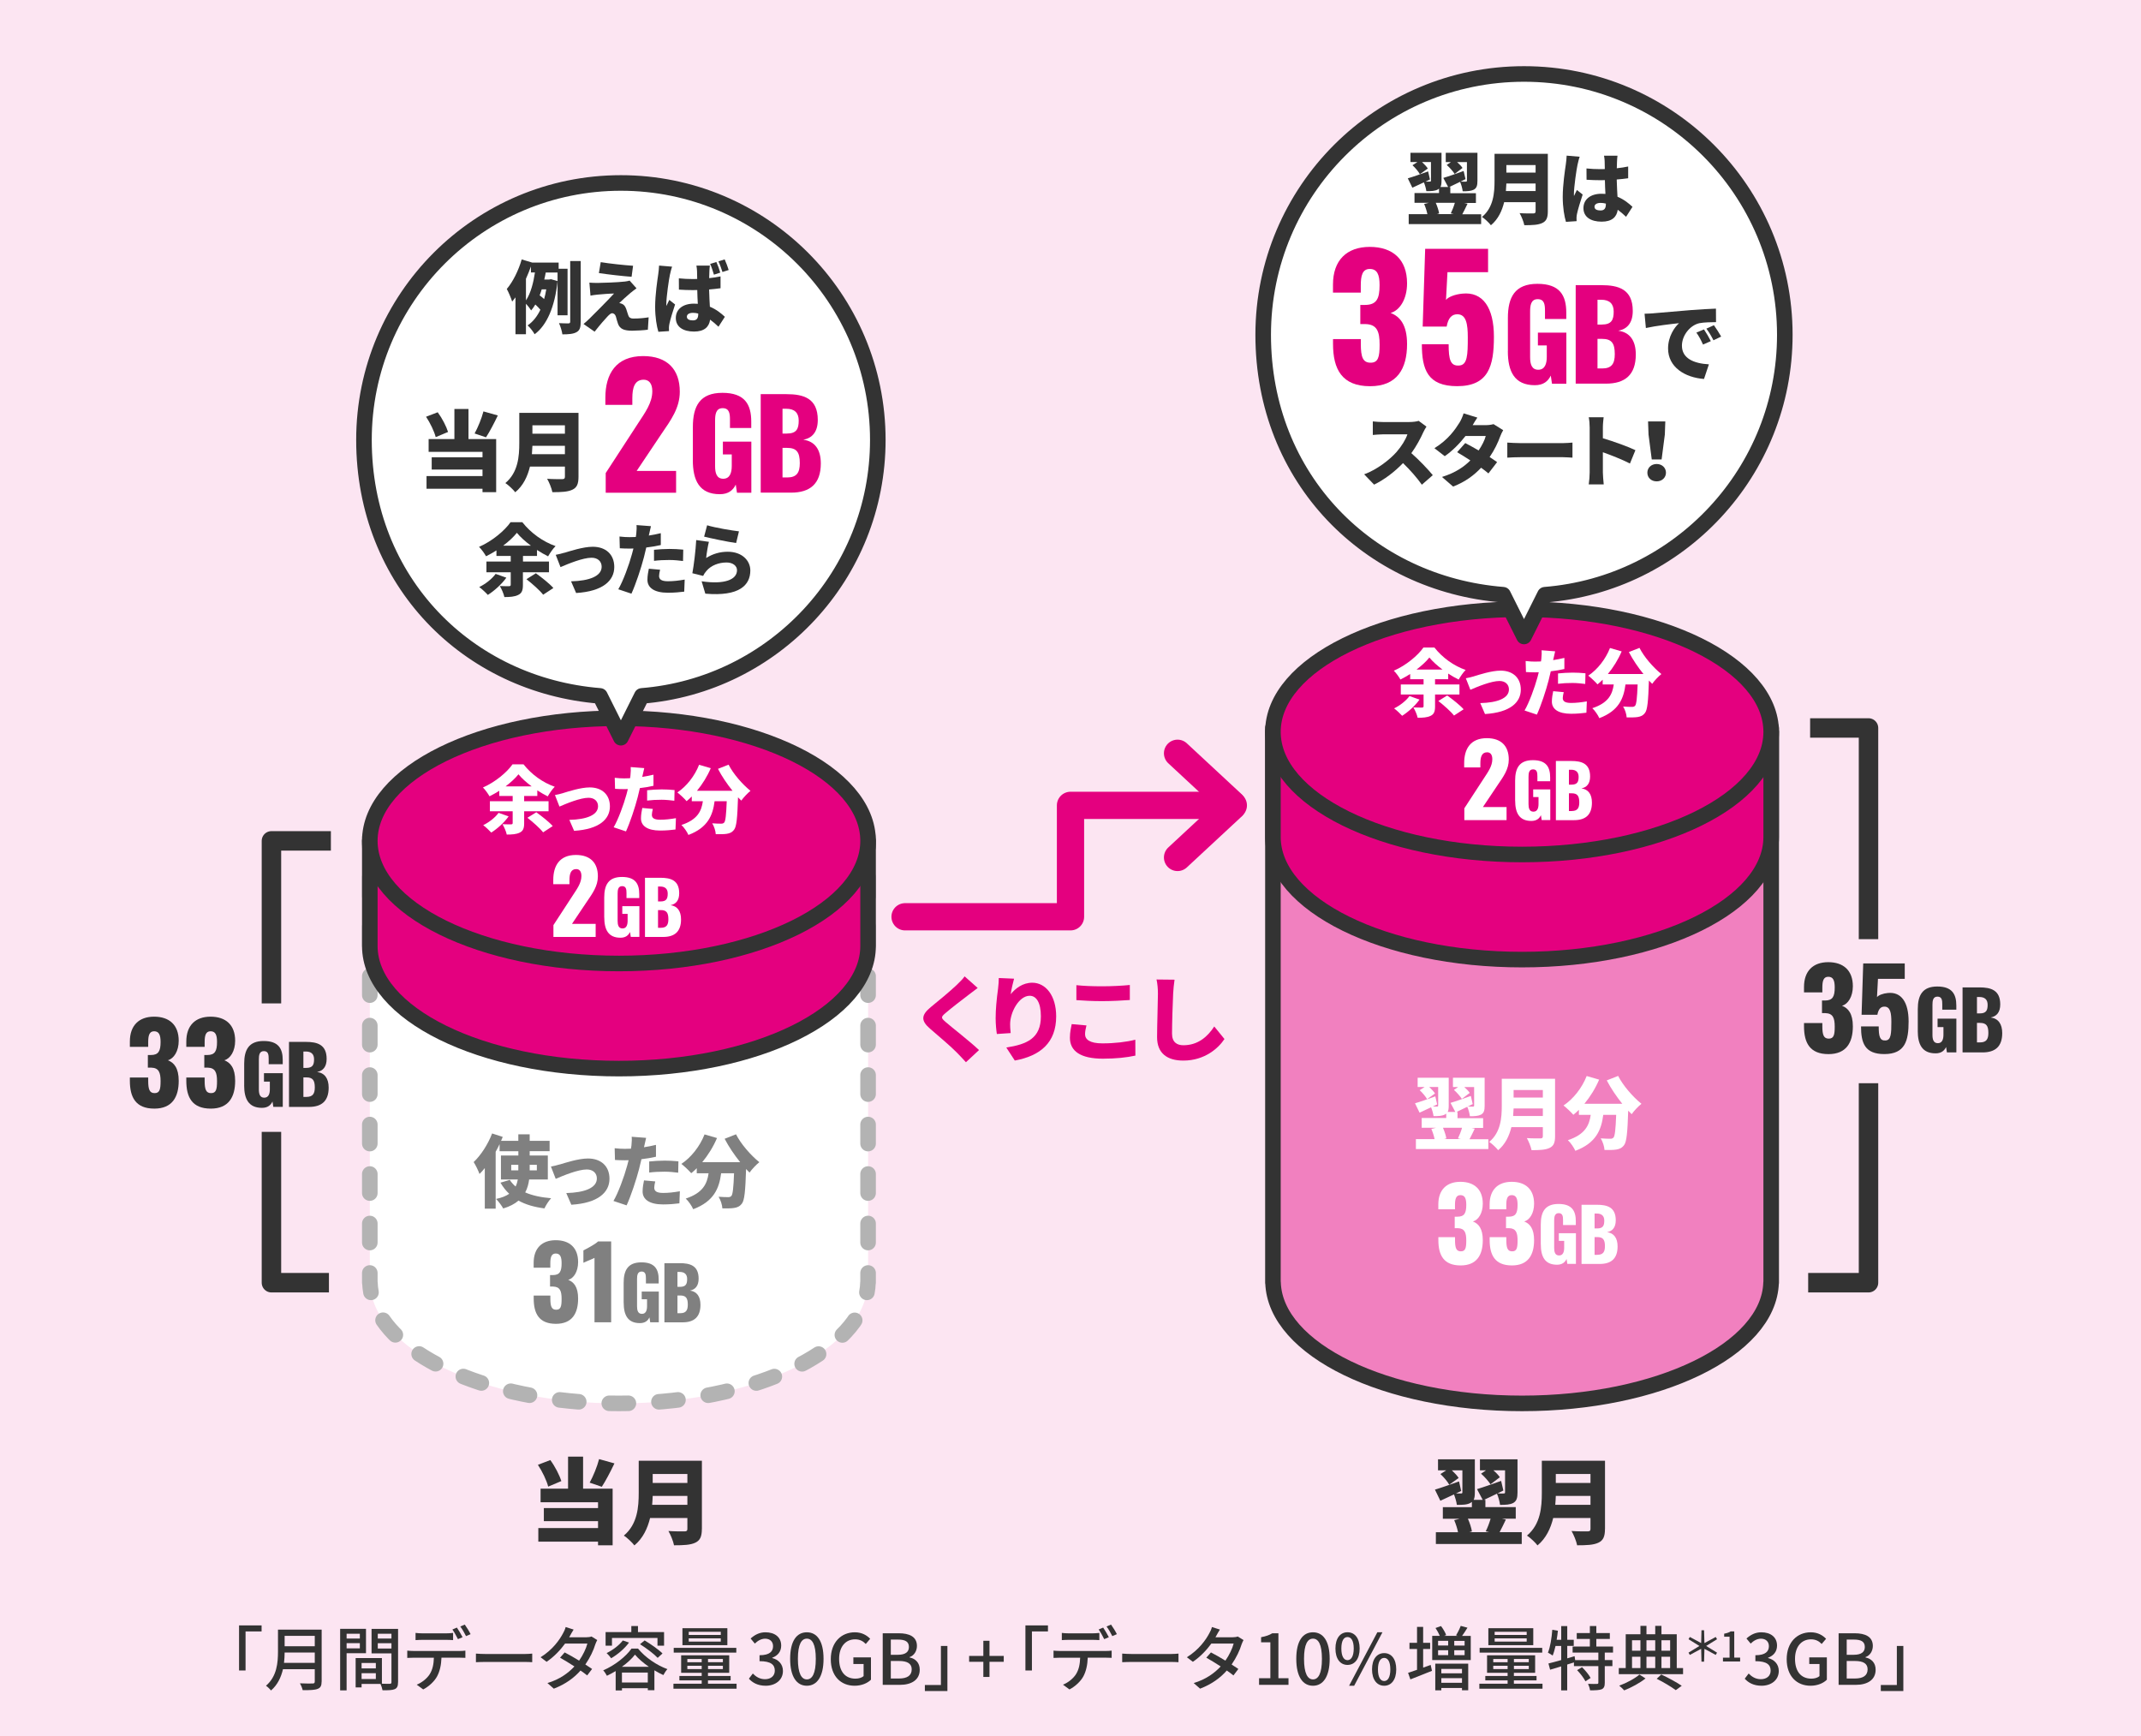<?xml version="1.0" encoding="UTF-8"?><svg id="b" xmlns="http://www.w3.org/2000/svg" width="550" height="446" viewBox="0 0 550 446"><g id="c"><rect width="550" height="446" fill="#fce5f2" stroke-width="0"/><path d="m327,187v142.5h.03c.55,17.17,28.97,31,63.97,31s63.43-13.83,63.97-31h.03v-142.5h-128Z" fill="#f180bf" stroke-width="0"/><path d="m327,187v142.5h.03c.55,17.17,28.97,31,63.97,31s63.43-13.83,63.97-31h.03v-142.5h-128Z" fill="none" stroke="#333" stroke-linecap="round" stroke-linejoin="round" stroke-width="4"/><path d="m327,215c0,17.4,28.65,31.5,64,31.5s64-14.1,64-31.5v-27h-128v27Z" fill="#e4007f" stroke="#333" stroke-linecap="round" stroke-linejoin="round" stroke-width="4"/><ellipse cx="391" cy="188" rx="64" ry="31.5" fill="#e4007f" stroke="#333" stroke-linecap="round" stroke-linejoin="round" stroke-width="4"/><path d="m458.5,86c0-37-30-67-67-67s-67,30-67,67,27.14,64.03,61.63,66.77l5.37,10.73,5.37-10.73c34.49-2.74,61.63-31.57,61.63-66.77Z" fill="#fff" stroke-width="0"/><path d="m458.5,86c0-37-30-67-67-67s-67,30-67,67,27.14,64.03,61.63,66.77l5.37,10.73,5.37-10.73c34.49-2.74,61.63-31.57,61.63-66.77Z" fill="none" stroke="#333" stroke-linecap="round" stroke-linejoin="round" stroke-width="4"/><path d="m95,215v114.5h.03c.55,17.17,28.97,31,63.97,31s63.43-13.83,63.97-31h.03v-114.5H95Z" fill="#fff" stroke-width="0"/><polyline points="97.5 215 95 215 95 217.5" fill="none" stroke="#b3b3b3" stroke-linecap="round" stroke-linejoin="round" stroke-width="4"/><line x1="95" y1="225.32" x2="95" y2="323.09" fill="none" stroke="#b3b3b3" stroke-dasharray="0 0 4.89 7.82" stroke-linecap="round" stroke-linejoin="round" stroke-width="4"/><path d="m95,327v2.5h.03c.03.83.12,1.66.27,2.48" fill="none" stroke="#b3b3b3" stroke-linecap="round" stroke-linejoin="round" stroke-width="4"/><path d="m98.4,339.14c8.57,12.42,32.46,21.36,60.6,21.36,30.65,0,56.26-10.61,62.52-24.77" fill="none" stroke="#b3b3b3" stroke-dasharray="0 0 4.91 7.86" stroke-linecap="round" stroke-linejoin="round" stroke-width="4"/><path d="m222.7,331.98c.16-.82.25-1.64.27-2.48h.03v-2.5" fill="none" stroke="#b3b3b3" stroke-linecap="round" stroke-linejoin="round" stroke-width="4"/><line x1="223" y1="319.18" x2="223" y2="221.41" fill="none" stroke="#b3b3b3" stroke-dasharray="0 0 4.89 7.82" stroke-linecap="round" stroke-linejoin="round" stroke-width="4"/><polyline points="223 217.5 223 215 220.5 215" fill="none" stroke="#b3b3b3" stroke-linecap="round" stroke-linejoin="round" stroke-width="4"/><line x1="212.63" y1="215" x2="101.44" y2="215" fill="none" stroke="#b3b3b3" stroke-dasharray="0 0 4.92 7.87" stroke-linecap="round" stroke-linejoin="round" stroke-width="4"/><path d="m95,243c0,17.4,28.65,31.5,64,31.5s64-14.1,64-31.5v-27H95v27Z" fill="#e4007f" stroke="#333" stroke-linecap="round" stroke-linejoin="round" stroke-width="4"/><ellipse cx="159" cy="216" rx="64" ry="31.5" fill="#e4007f" stroke="#333" stroke-linecap="round" stroke-linejoin="round" stroke-width="4"/><path d="m33.36,277.61v-.82h4.71v.82c0,2.29.37,3.19,1.66,3.19s1.52-.99,1.52-3.05c0-2.26-.45-3.44-2.4-3.5h-.87v-3.24h.76c2,0,2.51-1.04,2.51-3.36,0-1.78-.4-2.74-1.66-2.74s-1.52,1.16-1.52,2.82v1.19h-4.71v-1.38c0-4.12,2.34-6.38,6.23-6.38s6.32,2.12,6.32,6.18c0,2.68-1.24,4.6-2.79,5.02,1.58.59,2.79,2,2.79,5.28,0,4.18-1.69,7.14-6.26,7.14-4.8,0-6.29-2.91-6.29-7.17Z" fill="#333" stroke-width="0"/><path d="m47.86,277.61v-.82h4.71v.82c0,2.29.37,3.19,1.66,3.19s1.52-.99,1.52-3.05c0-2.26-.45-3.44-2.4-3.5h-.87v-3.24h.76c2,0,2.51-1.04,2.51-3.36,0-1.78-.39-2.74-1.66-2.74s-1.52,1.16-1.52,2.82v1.19h-4.71v-1.38c0-4.12,2.34-6.38,6.23-6.38s6.32,2.12,6.32,6.18c0,2.68-1.24,4.6-2.79,5.02,1.58.59,2.79,2,2.79,5.28,0,4.18-1.69,7.14-6.26,7.14-4.8,0-6.29-2.91-6.29-7.17Z" fill="#333" stroke-width="0"/><path d="m62.73,278.82v-5.61c0-3.55,1.2-5.8,5.01-5.8s4.89,1.98,4.89,4.89v1.07h-3.61v-1.36c0-1.05-.08-2-1.24-2s-1.28,1.09-1.28,2.1v7.74c0,1.13.25,2.12,1.38,2.12s1.44-1.03,1.44-2.17v-1.96h-1.51v-2.17h4.83v8.66h-2.43l-.21-1.38c-.45.95-1.24,1.63-2.7,1.63-3.47,0-4.58-2.33-4.58-5.78Z" fill="#333" stroke-width="0"/><path d="m74.24,267.64h4.35c2.87,0,5.32.66,5.32,4.37,0,2.02-.93,3.07-2.45,3.36,1.94.25,2.97,1.65,2.97,4.02,0,3.47-1.84,4.95-5.05,4.95h-5.14v-16.71Zm4.42,6.68c1.67,0,2.02-.8,2.02-2.21,0-1.32-.72-2-2.1-2h-.64v4.21h.72Zm.06,7.45c1.63,0,2.15-.83,2.15-2.43,0-1.88-.56-2.58-2.17-2.58h-.76v5.01h.78Z" fill="#333" stroke-width="0"/><path d="m463.43,263.61v-.82h4.71v.82c0,2.29.37,3.19,1.66,3.19s1.52-.99,1.52-3.05c0-2.26-.45-3.44-2.4-3.5h-.87v-3.24h.76c2,0,2.51-1.04,2.51-3.36,0-1.78-.39-2.74-1.66-2.74s-1.52,1.16-1.52,2.82v1.19h-4.71v-1.38c0-4.12,2.34-6.38,6.23-6.38s6.32,2.12,6.32,6.18c0,2.68-1.24,4.6-2.79,5.02,1.58.59,2.79,2,2.79,5.28,0,4.18-1.69,7.14-6.26,7.14-4.8,0-6.29-2.91-6.29-7.17Z" fill="#333" stroke-width="0"/><path d="m478.08,263.66h4.54c0,2.62.31,3.7,1.75,3.61,1.44-.06,1.5-1.78,1.5-4.77,0-2.23-.25-3.92-1.78-3.92-.96,0-1.55.65-1.81,2.09h-4.06l.42-13.18h10.67v3.95h-6.88l-.25,4.71c.37-.51,1.55-.96,2.76-1.07,3.5-.37,5.36,2.4,5.36,7.31s-.87,8.38-6.24,8.38c-5.02,0-5.98-2.85-5.98-7.11Z" fill="#333" stroke-width="0"/><path d="m492.66,264.82v-5.61c0-3.55,1.2-5.8,5.01-5.8s4.89,1.98,4.89,4.89v1.07h-3.61v-1.36c0-1.05-.08-2-1.24-2s-1.28,1.09-1.28,2.1v7.74c0,1.13.25,2.12,1.38,2.12s1.44-1.03,1.44-2.17v-1.96h-1.51v-2.17h4.83v8.66h-2.43l-.21-1.38c-.45.95-1.24,1.63-2.7,1.63-3.47,0-4.58-2.33-4.58-5.78Z" fill="#333" stroke-width="0"/><path d="m504.17,253.64h4.35c2.87,0,5.32.66,5.32,4.37,0,2.02-.93,3.07-2.46,3.36,1.94.25,2.97,1.65,2.97,4.02,0,3.47-1.84,4.95-5.05,4.95h-5.14v-16.71Zm4.41,6.68c1.67,0,2.02-.8,2.02-2.21,0-1.32-.72-2-2.1-2h-.64v4.21h.72Zm.06,7.45c1.63,0,2.15-.83,2.15-2.43,0-1.88-.56-2.58-2.17-2.58h-.76v5.01h.78Z" fill="#333" stroke-width="0"/><path d="m134.65,208.4v3.08c0,1.29-.27,1.99-1.16,2.41-.87.42-1.96.49-3.31.49-.15-.78-.68-1.98-1.1-2.66.82.04,1.9.04,2.2.04.3-.02.42-.09.42-.34v-3.02h-5.85v-2.58h5.85v-1.35h-3.44v-1.33c-.82.51-1.65.99-2.51,1.41-.36-.65-1.1-1.69-1.69-2.26,3.15-1.37,6.16-3.89,7.6-5.95h2.83c2.09,2.66,5.02,4.71,8.02,5.76-.68.68-1.31,1.63-1.8,2.47-.87-.44-1.79-.95-2.68-1.54v1.44h-3.38v1.35h6.27v2.58h-6.27Zm-3.99,1.31c-1.12,1.58-2.92,3.19-4.46,4.16-.46-.51-1.46-1.46-2.07-1.9,1.52-.74,3.08-1.96,3.95-3.17l2.58.91Zm5.91-7.71c-1.35-1.01-2.56-2.09-3.38-3.1-.82,1.03-1.98,2.09-3.31,3.1h6.69Zm1.2,6.65c1.37.99,3.29,2.49,4.22,3.55l-2.47,1.61c-.8-1.04-2.62-2.64-4.03-3.74l2.28-1.42Z" fill="#fff" stroke-width="0"/><path d="m144.69,203.71c1.25-.38,4.48-1.44,6.8-1.44,3.15,0,5.19,1.86,5.19,4.88,0,3.27-2.72,5.87-9.2,6.27l-1.22-2.81c4.41-.11,7.37-1.23,7.37-3.51,0-1.29-.95-2.17-2.43-2.17-2.11,0-5.64,1.46-7.48,2.26l-1.16-2.96c.55-.09,1.58-.34,2.13-.51Z" fill="#fff" stroke-width="0"/><path d="m167.88,201.85c-1.06.25-2.28.46-3.5.59-.19.8-.38,1.63-.57,2.37-.68,2.62-1.94,6.44-3,8.76l-3.17-1.06c1.12-1.86,2.6-5.87,3.31-8.49.11-.44.25-.89.34-1.33-.32.02-.65.02-.95.02-.97,0-1.69-.04-2.34-.08l-.08-2.83c1.03.11,1.61.15,2.43.15.49,0,1.01-.02,1.5-.04.06-.28.1-.53.11-.76.09-.8.11-1.63.06-2.11l3.48.27c-.15.59-.34,1.5-.44,1.94l-.08.32c.97-.15,1.94-.34,2.89-.57v2.85Zm-.17,5.95c-.13.49-.25,1.12-.25,1.5,0,.78.49,1.27,2.15,1.27,1.27,0,2.58-.15,4.03-.4l-.11,2.91c-1.08.13-2.36.27-3.93.27-3.29,0-4.94-1.2-4.94-3.12,0-.95.19-1.98.34-2.68l2.72.25Zm-1.46-4.81c1.08-.11,2.49-.21,3.72-.21,1.04,0,2.18.06,3.32.17l-.06,2.74c-.93-.11-2.11-.25-3.27-.25-1.37,0-2.53.06-3.72.21v-2.66Z" fill="#fff" stroke-width="0"/><path d="m187.17,196.43c1.18,2.34,3.53,5.03,5.62,6.72-.74.59-1.82,1.73-2.36,2.51-.27-.27-.55-.55-.84-.85-.17,5.34-.38,7.52-1.01,8.32-.55.72-1.12.93-1.9,1.06-.67.11-1.73.11-2.81.09-.04-.82-.42-2.01-.91-2.79.95.08,1.84.09,2.32.09.32,0,.53-.06.76-.29.34-.38.51-1.96.65-5.47h-3.12c-.46,3.59-1.71,6.76-6.72,8.66-.34-.78-1.14-1.96-1.8-2.56,4.16-1.37,5.15-3.59,5.51-6.1h-2.85v-1.22c-.44.44-.87.84-1.33,1.2-.51-.61-1.71-1.73-2.37-2.24,2.36-1.56,4.46-4.24,5.58-7.1l3,.87c-.89,2.09-2.15,4.12-3.55,5.81h9.14c-1.39-1.73-2.74-3.7-3.74-5.64l2.74-1.08Z" fill="#fff" stroke-width="0"/><path d="m142.17,237.64l4.98-7.64c1.1-1.69,2.21-3.18,2.21-4.98,0-1.18-.51-1.77-1.33-1.77-1.41,0-1.74,1.26-1.74,2.85v1.03h-4.16v-1.1c0-3.67,1.64-6.41,5.82-6.41,3.72,0,5.64,2.05,5.64,5.49,0,2.51-1.36,4.36-2.85,6.54l-3.8,5.67h6.08v3.36h-10.85v-3.03Z" fill="#fff" stroke-width="0"/><path d="m155.22,235.64v-5.1c0-3.23,1.09-5.27,4.56-5.27s4.44,1.8,4.44,4.44v.98h-3.28v-1.24c0-.96-.08-1.82-1.12-1.82s-1.16.99-1.16,1.91v7.03c0,1.03.23,1.93,1.26,1.93s1.31-.94,1.31-1.97v-1.78h-1.37v-1.97h4.39v7.88h-2.21l-.19-1.26c-.41.86-1.13,1.48-2.46,1.48-3.15,0-4.16-2.12-4.16-5.25Z" fill="#fff" stroke-width="0"/><path d="m165.68,225.48h3.96c2.61,0,4.84.6,4.84,3.98,0,1.84-.84,2.79-2.23,3.06,1.76.23,2.7,1.5,2.7,3.66,0,3.15-1.67,4.5-4.59,4.5h-4.67v-15.19Zm4.01,6.08c1.52,0,1.84-.73,1.84-2.01,0-1.2-.66-1.82-1.91-1.82h-.58v3.83h.66Zm.06,6.77c1.48,0,1.95-.75,1.95-2.21,0-1.71-.51-2.34-1.97-2.34h-.69v4.56h.71Z" fill="#fff" stroke-width="0"/><path d="m135.93,303c-.16,1.19-.47,2.31-1.01,3.3,1.78.79,4.03,1.28,6.66,1.5-.61.63-1.36,1.82-1.72,2.61-2.65-.34-4.86-.99-6.66-2-.97.83-2.25,1.52-3.93,2.02-.34-.65-1.21-1.84-1.84-2.45,1.46-.3,2.55-.75,3.38-1.32-.87-.81-1.6-1.76-2.25-2.86l2.39-.71c.41.63.91,1.19,1.5,1.7.28-.57.45-1.15.57-1.8h-4.33v-6.16h4.47v-1.11h-4.82v-1.82c-.3.67-.65,1.32-1.01,1.96v14.62h-2.79v-10.43c-.45.57-.89,1.07-1.36,1.52-.24-.71-1.01-2.33-1.5-3.06,1.86-1.76,3.68-4.56,4.74-7.35l2.73.89c-.14.34-.28.67-.43,1.01h4.43v-1.68h2.92v1.68h5.12v2.65h-5.12v1.11h4.66v6.16h-4.8Zm-4.6-2.37h1.82v-1.42h-1.82v1.42Zm4.74-1.42v1.42h1.84v-1.42h-1.84Z" fill="gray" stroke-width="0"/><path d="m143.79,299.13c1.34-.4,4.78-1.54,7.25-1.54,3.36,0,5.53,1.98,5.53,5.2,0,3.48-2.9,6.26-9.8,6.68l-1.3-3c4.7-.12,7.86-1.32,7.86-3.75,0-1.38-1.01-2.31-2.59-2.31-2.25,0-6.01,1.56-7.98,2.41l-1.23-3.16c.59-.1,1.68-.36,2.27-.55Z" fill="gray" stroke-width="0"/><path d="m168.51,297.14c-1.13.26-2.43.49-3.73.63-.2.85-.4,1.74-.61,2.53-.73,2.79-2.07,6.86-3.2,9.33l-3.38-1.13c1.19-1.98,2.77-6.26,3.52-9.05.12-.47.26-.95.37-1.42-.34.02-.69.02-1.01.02-1.03,0-1.8-.04-2.49-.08l-.08-3.02c1.09.12,1.72.16,2.59.16.53,0,1.07-.02,1.6-.04.06-.3.1-.57.12-.81.1-.85.12-1.74.06-2.25l3.71.28c-.16.63-.37,1.6-.47,2.07l-.08.34c1.03-.16,2.07-.36,3.08-.61v3.04Zm-.18,6.34c-.14.53-.26,1.19-.26,1.6,0,.83.53,1.36,2.29,1.36,1.36,0,2.75-.16,4.29-.43l-.12,3.1c-1.15.14-2.51.28-4.19.28-3.5,0-5.26-1.28-5.26-3.32,0-1.01.2-2.11.36-2.85l2.9.26Zm-1.56-5.12c1.15-.12,2.65-.22,3.97-.22,1.11,0,2.33.06,3.54.18l-.06,2.92c-.99-.12-2.25-.26-3.48-.26-1.46,0-2.69.06-3.97.22v-2.83Z" fill="gray" stroke-width="0"/><path d="m189.07,291.37c1.25,2.49,3.77,5.37,5.99,7.17-.79.63-1.94,1.84-2.51,2.67-.28-.28-.59-.59-.89-.91-.18,5.69-.41,8.02-1.07,8.87-.59.77-1.19.99-2.02,1.13-.71.12-1.84.12-3,.1-.04-.87-.45-2.15-.97-2.98,1.01.08,1.96.1,2.47.1.34,0,.57-.06.81-.3.36-.4.55-2.09.69-5.83h-3.32c-.49,3.83-1.82,7.21-7.17,9.23-.36-.83-1.21-2.09-1.92-2.73,4.43-1.46,5.49-3.83,5.87-6.5h-3.04v-1.3c-.47.47-.93.89-1.42,1.28-.55-.65-1.82-1.84-2.53-2.39,2.51-1.66,4.76-4.52,5.95-7.57l3.2.93c-.95,2.23-2.29,4.39-3.79,6.2h9.74c-1.48-1.84-2.92-3.95-3.99-6.01l2.92-1.15Z" fill="gray" stroke-width="0"/><path d="m137.1,333.54v-.74h4.28v.74c0,2.08.33,2.9,1.51,2.9s1.38-.9,1.38-2.77c0-2.05-.41-3.13-2.18-3.18h-.79v-2.95h.69c1.82,0,2.28-.95,2.28-3.05,0-1.62-.36-2.49-1.51-2.49s-1.39,1.05-1.39,2.56v1.08h-4.28v-1.26c0-3.74,2.13-5.8,5.67-5.8s5.75,1.92,5.75,5.62c0,2.44-1.13,4.18-2.54,4.57,1.44.54,2.54,1.82,2.54,4.8,0,3.8-1.54,6.49-5.69,6.49-4.36,0-5.72-2.64-5.72-6.52Z" fill="gray" stroke-width="0"/><path d="m152.72,323.12c-.74.41-2.05.85-2.85,1.26v-3.18c.74-.38,3.08-1.59,3.77-2.31h3.36v20.78h-4.28v-16.54Z" fill="gray" stroke-width="0"/><path d="m160.21,334.64v-5.1c0-3.23,1.09-5.27,4.56-5.27s4.44,1.8,4.44,4.44v.98h-3.28v-1.24c0-.96-.08-1.82-1.12-1.82s-1.16.99-1.16,1.91v7.03c0,1.03.23,1.93,1.26,1.93s1.31-.94,1.31-1.97v-1.78h-1.37v-1.97h4.39v7.88h-2.21l-.19-1.26c-.41.86-1.13,1.48-2.46,1.48-3.15,0-4.16-2.12-4.16-5.25Z" fill="gray" stroke-width="0"/><path d="m170.67,324.48h3.96c2.61,0,4.84.6,4.84,3.98,0,1.84-.84,2.79-2.23,3.06,1.76.23,2.7,1.5,2.7,3.66,0,3.15-1.67,4.5-4.59,4.5h-4.67v-15.19Zm4.01,6.08c1.52,0,1.84-.73,1.84-2.01,0-1.2-.66-1.82-1.91-1.82h-.58v3.83h.66Zm.06,6.77c1.48,0,1.95-.75,1.95-2.21,0-1.71-.51-2.34-1.97-2.34h-.69v4.56h.71Z" fill="gray" stroke-width="0"/><path d="m368.65,178.4v3.08c0,1.29-.27,1.99-1.16,2.41-.87.42-1.96.49-3.31.49-.15-.78-.68-1.98-1.1-2.66.82.04,1.9.04,2.2.04.3-.02.42-.09.42-.34v-3.02h-5.85v-2.58h5.85v-1.35h-3.44v-1.33c-.82.51-1.65.99-2.51,1.41-.36-.65-1.1-1.69-1.69-2.26,3.15-1.37,6.16-3.89,7.6-5.95h2.83c2.09,2.66,5.02,4.71,8.02,5.76-.68.68-1.31,1.63-1.8,2.47-.87-.44-1.79-.95-2.68-1.54v1.44h-3.38v1.35h6.27v2.58h-6.27Zm-3.99,1.31c-1.12,1.58-2.92,3.19-4.46,4.16-.46-.51-1.46-1.46-2.07-1.9,1.52-.74,3.08-1.96,3.95-3.17l2.58.91Zm5.91-7.71c-1.35-1.01-2.56-2.09-3.38-3.1-.82,1.03-1.98,2.09-3.31,3.1h6.69Zm1.2,6.65c1.37.99,3.29,2.49,4.22,3.55l-2.47,1.61c-.8-1.04-2.62-2.64-4.03-3.74l2.28-1.42Z" fill="#fff" stroke-width="0"/><path d="m378.69,173.71c1.25-.38,4.48-1.44,6.8-1.44,3.15,0,5.19,1.86,5.19,4.88,0,3.27-2.72,5.87-9.2,6.27l-1.22-2.81c4.41-.11,7.37-1.23,7.37-3.51,0-1.29-.95-2.17-2.43-2.17-2.11,0-5.64,1.46-7.48,2.26l-1.16-2.96c.55-.09,1.58-.34,2.13-.51Z" fill="#fff" stroke-width="0"/><path d="m401.88,171.85c-1.06.25-2.28.46-3.5.59-.19.8-.38,1.63-.57,2.37-.68,2.62-1.94,6.44-3,8.76l-3.17-1.06c1.12-1.86,2.6-5.87,3.31-8.49.11-.44.25-.89.34-1.33-.32.02-.65.02-.95.02-.97,0-1.69-.04-2.34-.08l-.08-2.83c1.03.11,1.61.15,2.43.15.49,0,1.01-.02,1.5-.04.06-.28.1-.53.11-.76.09-.8.11-1.63.06-2.11l3.48.27c-.15.59-.34,1.5-.44,1.94l-.08.32c.97-.15,1.94-.34,2.89-.57v2.85Zm-.17,5.95c-.13.49-.25,1.12-.25,1.5,0,.78.49,1.27,2.15,1.27,1.27,0,2.58-.15,4.03-.4l-.11,2.91c-1.08.13-2.36.27-3.93.27-3.29,0-4.94-1.2-4.94-3.12,0-.95.19-1.98.34-2.68l2.72.25Zm-1.46-4.81c1.08-.11,2.49-.21,3.72-.21,1.04,0,2.18.06,3.32.17l-.06,2.74c-.93-.11-2.11-.25-3.27-.25-1.37,0-2.53.06-3.72.21v-2.66Z" fill="#fff" stroke-width="0"/><path d="m421.17,166.43c1.18,2.34,3.53,5.03,5.62,6.72-.74.59-1.82,1.73-2.36,2.51-.27-.27-.55-.55-.84-.85-.17,5.34-.38,7.52-1.01,8.32-.55.72-1.12.93-1.9,1.06-.67.11-1.73.11-2.81.09-.04-.82-.42-2.01-.91-2.79.95.08,1.84.09,2.32.09.32,0,.53-.06.76-.29.34-.38.51-1.96.65-5.47h-3.12c-.46,3.59-1.71,6.76-6.72,8.66-.34-.78-1.14-1.96-1.8-2.56,4.16-1.37,5.15-3.59,5.51-6.1h-2.85v-1.22c-.44.44-.87.84-1.33,1.2-.51-.61-1.71-1.73-2.37-2.24,2.36-1.56,4.46-4.24,5.58-7.1l3,.87c-.89,2.09-2.15,4.12-3.55,5.81h9.14c-1.39-1.73-2.74-3.7-3.74-5.64l2.74-1.08Z" fill="#fff" stroke-width="0"/><path d="m376.17,207.64l4.98-7.64c1.1-1.69,2.21-3.18,2.21-4.98,0-1.18-.51-1.77-1.33-1.77-1.41,0-1.74,1.26-1.74,2.85v1.03h-4.16v-1.1c0-3.67,1.64-6.41,5.82-6.41,3.72,0,5.64,2.05,5.64,5.49,0,2.51-1.36,4.36-2.85,6.54l-3.8,5.67h6.08v3.36h-10.85v-3.03Z" fill="#fff" stroke-width="0"/><path d="m389.22,205.64v-5.1c0-3.23,1.09-5.27,4.56-5.27s4.44,1.8,4.44,4.44v.98h-3.28v-1.24c0-.96-.08-1.82-1.12-1.82s-1.16.99-1.16,1.91v7.03c0,1.03.23,1.93,1.26,1.93s1.31-.94,1.31-1.97v-1.78h-1.37v-1.97h4.39v7.88h-2.21l-.19-1.26c-.41.86-1.13,1.48-2.46,1.48-3.15,0-4.16-2.12-4.16-5.25Z" fill="#fff" stroke-width="0"/><path d="m399.68,195.48h3.96c2.61,0,4.84.6,4.84,3.98,0,1.84-.84,2.79-2.23,3.06,1.76.23,2.7,1.5,2.7,3.66,0,3.15-1.67,4.5-4.59,4.5h-4.67v-15.19Zm4.01,6.08c1.52,0,1.84-.73,1.84-2.01,0-1.2-.66-1.82-1.91-1.82h-.58v3.83h.66Zm.06,6.77c1.48,0,1.95-.75,1.95-2.21,0-1.71-.51-2.34-1.97-2.34h-.69v4.56h.71Z" fill="#fff" stroke-width="0"/><path d="m382.34,292.61v2.55h-18.61v-2.55h4.8c-.16-.83-.49-1.82-.83-2.61l1.19-.3h-3.67v-2.51h6.3v-1.13c-.1.08-.2.16-.32.22-.73.4-1.7.43-2.94.43-.08-.67-.34-1.58-.63-2.27-1.03.49-2.05.95-2.96,1.38l-1.17-2.41c1.32-.38,3.3-1.09,5.22-1.78l.47,2.07-1.13.55c.47.02.91.02,1.07,0,.24,0,.32-.06.32-.26v-4.76h-2.29c.59.55,1.17,1.17,1.48,1.66l-2.04,1.46c-.34-.65-1.17-1.64-1.9-2.31l1.26-.81h-1.78v-2.39h7.98v7.19c0,.69-.06,1.21-.26,1.6h1.96l-1.24-2.33c1.32-.38,3.3-1.09,5.22-1.78l.49,2.09c-.42.22-.85.43-1.28.63.53.04,1.15.04,1.34.02.22,0,.3-.06.3-.26v-4.76h-2.53c.57.49,1.09,1.03,1.4,1.5l-2.02,1.54c-.41-.65-1.28-1.64-2.04-2.31l1.07-.73h-1.32v-2.39h8.14v7.19c0,1.17-.18,1.84-.91,2.27-.75.38-1.66.43-2.88.43-.08-.73-.36-1.74-.67-2.43-.97.49-1.94.93-2.79,1.34h.28v1.58h6.58v2.51h-3l.85.18c-.49,1.03-.95,1.98-1.36,2.73h4.84Zm-11.66-2.92c.4.91.75,1.98.87,2.75l-.57.16h4.31l-.75-.18c.38-.77.79-1.82,1.05-2.73h-4.92Z" fill="#fff" stroke-width="0"/><path d="m399.48,291.9c0,1.66-.38,2.49-1.42,2.98-1.07.51-2.55.57-4.62.57-.16-.87-.75-2.31-1.21-3.1,1.3.1,3,.08,3.48.08s.63-.16.63-.57v-2.33h-8.08c-.55,2.25-1.56,4.41-3.4,5.93-.45-.61-1.64-1.72-2.29-2.13,2.98-2.47,3.22-6.26,3.22-9.27v-6.95h13.69v14.78Zm-3.14-5.22v-1.94h-7.51c-.02.61-.06,1.28-.12,1.94h7.63Zm-7.51-6.68v1.94h7.51v-1.94h-7.51Z" fill="#fff" stroke-width="0"/><path d="m415.68,276.37c1.25,2.49,3.77,5.37,5.99,7.17-.79.63-1.94,1.84-2.51,2.67-.28-.28-.59-.59-.89-.91-.18,5.69-.41,8.02-1.07,8.87-.59.77-1.19.99-2.02,1.13-.71.12-1.84.12-3,.1-.04-.87-.45-2.15-.97-2.98,1.01.08,1.96.1,2.47.1.34,0,.57-.06.81-.3.36-.4.55-2.09.69-5.83h-3.32c-.49,3.83-1.82,7.21-7.17,9.23-.36-.83-1.21-2.09-1.92-2.73,4.43-1.46,5.49-3.83,5.87-6.5h-3.04v-1.3c-.47.47-.93.89-1.42,1.28-.55-.65-1.82-1.84-2.53-2.39,2.51-1.66,4.76-4.52,5.95-7.57l3.2.93c-.95,2.23-2.29,4.39-3.79,6.2h9.74c-1.48-1.84-2.92-3.95-3.99-6.01l2.92-1.15Z" fill="#fff" stroke-width="0"/><path d="m369.5,318.54v-.74h4.28v.74c0,2.08.33,2.9,1.51,2.9s1.38-.9,1.38-2.77c0-2.05-.41-3.13-2.18-3.18h-.79v-2.95h.69c1.82,0,2.28-.95,2.28-3.05,0-1.62-.36-2.49-1.51-2.49s-1.39,1.05-1.39,2.56v1.08h-4.28v-1.26c0-3.74,2.13-5.8,5.67-5.8s5.75,1.92,5.75,5.62c0,2.44-1.13,4.18-2.54,4.57,1.44.54,2.54,1.82,2.54,4.8,0,3.8-1.54,6.49-5.69,6.49-4.36,0-5.72-2.64-5.72-6.52Z" fill="#fff" stroke-width="0"/><path d="m382.68,318.54v-.74h4.28v.74c0,2.08.33,2.9,1.51,2.9s1.38-.9,1.38-2.77c0-2.05-.41-3.13-2.18-3.18h-.79v-2.95h.69c1.82,0,2.28-.95,2.28-3.05,0-1.62-.36-2.49-1.51-2.49s-1.39,1.05-1.39,2.56v1.08h-4.28v-1.26c0-3.74,2.13-5.8,5.67-5.8s5.75,1.92,5.75,5.62c0,2.44-1.13,4.18-2.54,4.57,1.44.54,2.54,1.82,2.54,4.8,0,3.8-1.54,6.49-5.69,6.49-4.36,0-5.72-2.64-5.72-6.52Z" fill="#fff" stroke-width="0"/><path d="m395.81,319.64v-5.1c0-3.23,1.09-5.27,4.56-5.27s4.44,1.8,4.44,4.44v.98h-3.28v-1.24c0-.96-.08-1.82-1.12-1.82s-1.16.99-1.16,1.91v7.03c0,1.03.23,1.93,1.26,1.93s1.31-.94,1.31-1.97v-1.78h-1.37v-1.97h4.39v7.88h-2.21l-.19-1.26c-.41.86-1.13,1.48-2.46,1.48-3.15,0-4.16-2.12-4.16-5.25Z" fill="#fff" stroke-width="0"/><path d="m406.27,309.48h3.96c2.61,0,4.84.6,4.84,3.98,0,1.84-.84,2.79-2.23,3.06,1.76.23,2.7,1.5,2.7,3.66,0,3.15-1.67,4.5-4.59,4.5h-4.67v-15.19Zm4.01,6.08c1.52,0,1.84-.73,1.84-2.01,0-1.2-.66-1.82-1.91-1.82h-.58v3.83h.66Zm.06,6.77c1.48,0,1.95-.75,1.95-2.21,0-1.71-.51-2.34-1.97-2.34h-.69v4.56h.71Z" fill="#fff" stroke-width="0"/><path d="m390.92,393.59v3.02h-22.06v-3.02h5.69c-.19-.98-.58-2.16-.98-3.1l1.42-.36h-4.34v-2.98h7.46v-1.34c-.12.1-.24.19-.38.26-.86.48-2.02.5-3.48.5-.1-.79-.41-1.87-.74-2.69-1.22.58-2.42,1.13-3.5,1.63l-1.39-2.86c1.56-.46,3.91-1.3,6.19-2.11l.55,2.45-1.34.65c.55.02,1.08.02,1.27,0,.29,0,.38-.07.38-.31v-5.64h-2.71c.7.65,1.39,1.39,1.75,1.97l-2.42,1.73c-.41-.77-1.39-1.94-2.26-2.74l1.49-.96h-2.11v-2.83h9.46v8.52c0,.82-.07,1.44-.31,1.9h2.33l-1.46-2.76c1.56-.46,3.91-1.3,6.19-2.11l.58,2.47c-.5.26-1.01.5-1.51.74.62.05,1.37.05,1.58.02.26,0,.36-.07.36-.31v-5.64h-3c.67.58,1.3,1.22,1.66,1.78l-2.4,1.82c-.48-.77-1.51-1.94-2.42-2.74l1.27-.86h-1.56v-2.83h9.65v8.52c0,1.39-.22,2.18-1.08,2.69-.89.46-1.97.5-3.41.5-.1-.86-.43-2.06-.79-2.88-1.15.58-2.3,1.1-3.31,1.58h.34v1.87h7.8v2.98h-3.55l1.01.22c-.58,1.22-1.13,2.35-1.61,3.24h5.74Zm-13.83-3.46c.48,1.08.89,2.35,1.03,3.26l-.67.19h5.11l-.89-.22c.46-.91.94-2.16,1.25-3.24h-5.83Z" fill="#333" stroke-width="0"/><path d="m412.3,392.75c0,1.97-.46,2.95-1.68,3.53-1.27.6-3.02.67-5.47.67-.19-1.03-.89-2.74-1.44-3.67,1.54.12,3.55.1,4.13.1s.74-.19.74-.67v-2.76h-9.58c-.65,2.66-1.85,5.23-4.03,7.03-.53-.72-1.94-2.04-2.71-2.52,3.53-2.93,3.82-7.42,3.82-10.99v-8.23h16.23v17.52Zm-3.72-6.19v-2.3h-8.91c-.02.72-.07,1.51-.14,2.3h9.05Zm-8.91-7.92v2.3h8.91v-2.3h-8.91Z" fill="#333" stroke-width="0"/><path d="m140.82,381.87c-.38-1.54-1.51-3.89-2.64-5.59l3.19-1.22c1.22,1.66,2.35,3.86,2.83,5.4l-3.38,1.42Zm8.98.53h7.58v14.55h-3.75v-.94h-15.34v-3.48h15.34v-1.78h-13.92v-3.36h13.92v-1.49h-14.76v-3.5h7.06v-8.23h3.86v8.23Zm8.04-6.48c-1.06,2.23-2.26,4.49-3.24,6l-3.12-1.06c.91-1.66,1.92-4.1,2.42-6.05l3.94,1.1Z" fill="#333" stroke-width="0"/><path d="m180.3,392.75c0,1.97-.46,2.95-1.68,3.53-1.27.6-3.02.67-5.47.67-.19-1.03-.89-2.74-1.44-3.67,1.54.12,3.55.1,4.13.1s.74-.19.74-.67v-2.76h-9.58c-.65,2.66-1.85,5.23-4.03,7.03-.53-.72-1.94-2.04-2.71-2.52,3.53-2.93,3.82-7.42,3.82-10.99v-8.23h16.23v17.52Zm-3.72-6.19v-2.3h-8.91c-.02.72-.07,1.51-.14,2.3h9.05Zm-8.91-7.92v2.3h8.91v-2.3h-8.91Z" fill="#333" stroke-width="0"/><path d="m251.16,253.78c-.89.65-1.7,1.27-2.35,1.78-1.49,1.13-4.46,3.41-5.95,4.7-1.18,1.01-1.13,1.22.02,2.23,1.56,1.37,6.24,4.99,8.62,7.25l-3.36,3.12c-.77-.86-1.56-1.68-2.33-2.47-1.32-1.37-4.73-4.3-6.89-6.14-2.42-2.09-2.28-3.53.24-5.59,1.9-1.54,4.94-4.06,6.55-5.59.79-.77,1.66-1.61,2.09-2.26l3.36,2.98Z" fill="#e4007f" stroke-width="0"/><path d="m260.5,251.41c-.24.84-.72,2.86-.86,3.98,1.22-1.49,3.07-2.95,5.54-2.95,3.41,0,6.14,3.26,6.14,8.64,0,6.79-4.1,10.15-10.63,11.35l-2.18-3.34c5.35-.84,8.88-2.38,8.88-8.02,0-3.6-1.2-5.28-2.88-5.28-2.71,0-5.02,4.18-5.02,7.3,0,.5.02,1.25.14,2.28l-3.55.24c-.14-.91-.31-2.45-.31-4.06,0-2.21.24-4.82.62-7.58.12-.94.19-2.02.19-2.74l3.91.17Z" fill="#e4007f" stroke-width="0"/><path d="m279.1,263.41c-.19.82-.36,1.49-.36,2.26,0,1.34,1.22,2.35,4.44,2.35s6.19-.36,8.47-.94l.02,4.08c-2.28.5-5.04.79-8.35.79-5.78,0-8.47-1.97-8.47-5.38,0-1.46.29-2.64.46-3.5l3.79.34Zm-2.59-10.34c1.78.19,4.01.29,6.58.29,2.38,0,5.28-.14,7.15-.34v3.86c-1.68.14-4.83.29-7.13.29-2.54,0-4.63-.12-6.6-.26v-3.84Z" fill="#e4007f" stroke-width="0"/><path d="m301.73,251.65c-.17,1.13-.31,2.57-.36,3.6-.12,2.5-.29,7.63-.29,10.25,0,2.28,1.32,3,2.93,3,3.7,0,6.19-2.16,7.92-4.82l2.62,3.22c-1.49,2.28-5.02,5.54-10.56,5.54-4.15,0-6.75-1.87-6.75-6.02,0-3,.22-9.36.22-11.16,0-1.27-.12-2.57-.36-3.65l4.63.05Z" fill="#e4007f" stroke-width="0"/><path d="m61.4,417.53h5.8v1.55h-4.12v10.03h-1.67v-11.58Z" fill="#333" stroke-width="0"/><path d="m82.62,431.96c0,1.08-.29,1.6-1.01,1.87-.76.31-1.98.34-3.85.34-.11-.49-.43-1.3-.72-1.76,1.4.07,2.84.05,3.28.04.4,0,.54-.14.54-.52v-3.15h-8.17c-.47,2.02-1.37,4.02-3.08,5.47-.25-.36-.9-.97-1.28-1.22,2.81-2.41,3.08-5.94,3.08-8.77v-5.65h11.22v13.36Zm-1.76-4.81v-2.66h-7.74c0,.83-.05,1.73-.16,2.66h7.9Zm-7.74-6.93v2.66h7.74v-2.66h-7.74Z" fill="#333" stroke-width="0"/><path d="m89.04,424.68v9.54h-1.66v-15.81h6.64v6.27h-4.99Zm0-5.01v1.24h3.4v-1.24h-3.4Zm3.4,3.76v-1.33h-3.4v1.33h3.4Zm9.81,8.7c0,.95-.2,1.49-.85,1.78-.63.27-1.62.29-3.13.29-.07-.45-.31-1.17-.52-1.64h-4.86v.9h-1.53v-7.54h6.75v6.59c.88.04,1.75.02,2.04.02.32-.02.41-.11.41-.41v-7.4h-5.11v-6.3h6.81v13.72Zm-9.36-4.95v1.4h3.66v-1.4h-3.66Zm3.66,4.12v-1.49h-3.66v1.49h3.66Zm.5-11.63v1.24h3.51v-1.24h-3.51Zm3.51,3.8v-1.37h-3.51v1.37h3.51Z" fill="#333" stroke-width="0"/><path d="m118.04,424.1c.38,0,1.06-.02,1.51-.09v1.85c-.41-.02-1.04-.04-1.51-.04h-4.63c-.07,1.91-.43,3.49-1.12,4.79-.65,1.22-2.02,2.56-3.57,3.37l-1.67-1.22c1.33-.54,2.63-1.58,3.33-2.68.77-1.21,1.03-2.65,1.08-4.25h-5.2c-.54,0-1.13.02-1.64.05v-1.87c.52.05,1.08.09,1.64.09h11.78Zm-9.53-2.86c-.61,0-1.28.04-1.76.07v-1.85c.54.07,1.17.11,1.75.11h6.09c.56,0,1.24-.04,1.8-.11v1.85c-.58-.04-1.22-.07-1.8-.07h-6.07Zm9.13-.18c-.36-.72-.94-1.8-1.42-2.48l1.15-.49c.45.65,1.1,1.76,1.46,2.47l-1.19.5Zm1.76-3.73c.49.67,1.17,1.78,1.49,2.45l-1.17.5c-.38-.77-.97-1.8-1.48-2.47l1.15-.49Z" fill="#333" stroke-width="0"/><path d="m122.25,424.77c.58.05,1.69.11,2.67.11h9.78c.88,0,1.58-.07,2.02-.11v2.21c-.4-.02-1.21-.07-2-.07h-9.79c-1.01,0-2.07.04-2.67.07v-2.21Z" fill="#333" stroke-width="0"/><path d="m153.43,421.28c-.16.31-.38.76-.5,1.12-.45,1.49-1.33,3.4-2.56,5.17.67.43,1.28.83,1.73,1.15l-1.26,1.66c-.43-.36-1.03-.79-1.71-1.26-1.6,1.82-3.8,3.49-6.86,4.66l-1.64-1.44c3.17-.95,5.37-2.59,6.93-4.27-1.33-.86-2.72-1.71-3.69-2.25l1.19-1.35c1.01.52,2.4,1.31,3.71,2.11.99-1.42,1.8-3.11,2.12-4.38h-5.73c-1.19,1.64-2.81,3.37-4.74,4.68l-1.55-1.17c3.13-1.93,4.92-4.54,5.76-6.14.23-.36.56-1.1.68-1.62l2.05.65c-.34.54-.74,1.22-.92,1.58l-.22.4h4.38c.5,0,1.01-.07,1.35-.2l1.46.9Z" fill="#333" stroke-width="0"/><path d="m163.89,423.47c1.89,2.32,4.83,4.3,7.56,5.29-.4.43-.77,1.04-1.04,1.53-.74-.34-1.53-.76-2.3-1.22v5.1h-1.69v-.5h-6.64v.56h-1.62v-4.97c-.72.43-1.49.85-2.25,1.21-.2-.4-.61-1.04-.95-1.4,2.99-1.26,5.89-3.6,7.26-5.58h1.69Zm-6.68-.74h-1.64v-3.49h6.61v-1.55h1.71v1.55h6.7v3.49h-1.69v-1.98h-11.69v1.98Zm4.38-.79c-1.15,1.57-2.95,3.08-4.59,4.03-.23-.36-.83-1.03-1.17-1.33,1.57-.76,3.21-1.98,4.16-3.24l1.6.54Zm5.11,6.23c-1.42-.99-2.72-2.09-3.58-3.13-.77,1.01-1.96,2.12-3.37,3.13h6.95Zm-.29,4.02v-2.54h-6.64v2.54h6.64Zm-.81-10.8c1.57.94,3.6,2.34,4.59,3.35l-1.24,1.13c-.94-1.01-2.92-2.5-4.54-3.51l1.19-.97Z" fill="#333" stroke-width="0"/><path d="m189.22,432.51v1.28h-16.22v-1.28h7.26v-.86h-5.73v-1.13h5.73v-.81h-5.28v-4.5h12.35v4.5h-5.46v.81h5.82v1.13h-5.82v.86h7.35Zm-.07-7.99h-16.08v-1.22h16.08v1.22Zm-2.3-1.91h-11.54v-4.36h11.54v4.36Zm-10.28,4.38h3.69v-.83h-3.69v.83Zm3.69,1.76v-.85h-3.69v.85h3.69Zm4.9-9.58h-8.23v.81h8.23v-.81Zm0,1.69h-8.23v.83h8.23v-.83Zm.54,5.29h-3.82v.83h3.82v-.83Zm0,1.75h-3.82v.85h3.82v-.85Z" fill="#333" stroke-width="0"/><path d="m192.38,431.22l1.01-1.33c.77.79,1.76,1.46,3.13,1.46,1.49,0,2.52-.83,2.52-2.2,0-1.48-.94-2.43-3.92-2.43v-1.53c2.61,0,3.47-.99,3.47-2.32,0-1.17-.77-1.91-2.03-1.93-1.03.02-1.89.52-2.65,1.26l-1.08-1.3c1.04-.94,2.27-1.6,3.8-1.6,2.38,0,4.05,1.22,4.05,3.42,0,1.53-.88,2.59-2.29,3.11v.09c1.53.38,2.74,1.53,2.74,3.31,0,2.39-2,3.8-4.43,3.8-2.09,0-3.44-.83-4.32-1.82Z" fill="#333" stroke-width="0"/><path d="m202.98,426.12c0-4.59,1.67-6.82,4.29-6.82s4.29,2.25,4.29,6.82-1.69,6.91-4.29,6.91-4.29-2.3-4.29-6.91Zm6.59,0c0-3.8-.96-5.19-2.3-5.19s-2.3,1.39-2.3,5.19.95,5.28,2.3,5.28,2.3-1.44,2.3-5.28Z" fill="#333" stroke-width="0"/><path d="m213.42,426.21c0-4.32,2.67-6.91,6.18-6.91,1.87,0,3.13.83,3.94,1.67l-1.13,1.33c-.65-.67-1.46-1.19-2.74-1.19-2.47,0-4.11,1.91-4.11,5.02s1.46,5.08,4.2,5.08c.81,0,1.62-.23,2.09-.65v-3.11h-2.63v-1.71h4.52v5.74c-.88.88-2.38,1.55-4.2,1.55-3.55,0-6.12-2.48-6.12-6.82Z" fill="#333" stroke-width="0"/><path d="m226.76,419.55h4.11c2.72,0,4.68.86,4.68,3.26,0,1.26-.7,2.47-1.89,2.86v.09c1.51.32,2.61,1.35,2.61,3.15,0,2.63-2.14,3.89-5.08,3.89h-4.43v-13.25Zm3.87,5.53c2.02,0,2.86-.76,2.86-2,0-1.39-.94-1.91-2.81-1.91h-1.84v3.91h1.78Zm.32,6.09c2.07,0,3.26-.74,3.26-2.36,0-1.49-1.15-2.14-3.26-2.14h-2.11v4.5h2.11Z" fill="#333" stroke-width="0"/><path d="m243.39,434.39h-5.8v-1.55h4.12v-10.03h1.67v11.58Z" fill="#333" stroke-width="0"/><path d="m252.61,426.88h-3.65v-1.51h3.65v-3.89h1.58v3.89h3.66v1.51h-3.66v3.89h-1.58v-3.89Z" fill="#333" stroke-width="0"/><path d="m263.41,417.53h5.8v1.55h-4.12v10.03h-1.67v-11.58Z" fill="#333" stroke-width="0"/><path d="m284.06,424.1c.38,0,1.06-.02,1.51-.09v1.85c-.41-.02-1.04-.04-1.51-.04h-4.63c-.07,1.91-.43,3.49-1.12,4.79-.65,1.22-2.02,2.56-3.57,3.37l-1.67-1.22c1.33-.54,2.63-1.58,3.33-2.68.77-1.21,1.03-2.65,1.08-4.25h-5.2c-.54,0-1.13.02-1.64.05v-1.87c.52.05,1.08.09,1.64.09h11.78Zm-9.53-2.86c-.61,0-1.28.04-1.76.07v-1.85c.54.07,1.17.11,1.75.11h6.09c.56,0,1.24-.04,1.8-.11v1.85c-.58-.04-1.22-.07-1.8-.07h-6.07Zm9.13-.18c-.36-.72-.94-1.8-1.42-2.48l1.15-.49c.45.65,1.1,1.76,1.46,2.47l-1.19.5Zm1.76-3.73c.49.67,1.17,1.78,1.49,2.45l-1.17.5c-.38-.77-.97-1.8-1.48-2.47l1.15-.49Z" fill="#333" stroke-width="0"/><path d="m288.27,424.77c.58.05,1.69.11,2.67.11h9.78c.88,0,1.58-.07,2.02-.11v2.21c-.4-.02-1.21-.07-2-.07h-9.79c-1.01,0-2.07.04-2.67.07v-2.21Z" fill="#333" stroke-width="0"/><path d="m319.45,421.28c-.16.31-.38.76-.5,1.12-.45,1.49-1.33,3.4-2.56,5.17.67.43,1.28.83,1.73,1.15l-1.26,1.66c-.43-.36-1.03-.79-1.71-1.26-1.6,1.82-3.8,3.49-6.86,4.66l-1.64-1.44c3.17-.95,5.37-2.59,6.93-4.27-1.33-.86-2.72-1.71-3.69-2.25l1.19-1.35c1.01.52,2.4,1.31,3.71,2.11.99-1.42,1.8-3.11,2.12-4.38h-5.73c-1.19,1.64-2.81,3.37-4.74,4.68l-1.55-1.17c3.13-1.93,4.92-4.54,5.76-6.14.23-.36.56-1.1.68-1.62l2.05.65c-.34.54-.74,1.22-.92,1.58l-.22.4h4.38c.5,0,1.01-.07,1.35-.2l1.46.9Z" fill="#333" stroke-width="0"/><path d="m323.44,431.09h2.9v-9.22h-2.38v-1.31c1.24-.23,2.12-.54,2.88-1.01h1.57v11.54h2.59v1.71h-7.56v-1.71Z" fill="#333" stroke-width="0"/><path d="m333,426.12c0-4.59,1.67-6.82,4.29-6.82s4.29,2.25,4.29,6.82-1.69,6.91-4.29,6.91-4.29-2.3-4.29-6.91Zm6.59,0c0-3.8-.95-5.19-2.3-5.19s-2.3,1.39-2.3,5.19.95,5.28,2.3,5.28,2.3-1.44,2.3-5.28Z" fill="#333" stroke-width="0"/><path d="m343.06,423.47c0-2.66,1.24-4.18,3.1-4.18s3.12,1.51,3.12,4.18-1.26,4.21-3.12,4.21-3.1-1.55-3.1-4.21Zm4.7,0c0-2.05-.67-2.95-1.6-2.95s-1.58.9-1.58,2.95.67,2.99,1.58,2.99,1.6-.95,1.6-2.99Zm6.07-4.18h1.31l-7.27,13.74h-1.3l7.26-13.74Zm-1.37,9.54c0-2.66,1.26-4.18,3.12-4.18s3.1,1.51,3.1,4.18-1.26,4.2-3.1,4.2-3.12-1.53-3.12-4.2Zm4.7,0c0-2.05-.67-2.95-1.58-2.95s-1.6.9-1.6,2.95.67,2.99,1.6,2.99,1.58-.95,1.58-2.99Z" fill="#333" stroke-width="0"/><path d="m367.52,427.67l.34,1.53c-1.91.77-3.94,1.58-5.55,2.2l-.59-1.69c.65-.2,1.44-.47,2.3-.77v-5.35h-1.94v-1.58h1.94v-4.09h1.57v4.09h1.8v1.58h-1.8v4.79l1.93-.7Zm10.3-7.45v6.21h-9.9v-6.21h1.95c-.25-.61-.68-1.4-1.1-2.02l1.42-.5c.52.7,1.12,1.69,1.31,2.32l-.52.2h3.51l-.45-.14c.43-.68.94-1.71,1.21-2.43l1.73.47c-.47.76-.95,1.51-1.39,2.11h2.23Zm-9.11,7.13h8.46v6.84h-1.6v-.58h-5.31v.59h-1.55v-6.86Zm.72-4.65h2.59v-1.21h-2.59v1.21Zm0,2.47h2.59v-1.26h-2.59v1.26Zm.83,3.53v1.13h5.31v-1.13h-5.31Zm5.31,3.57v-1.19h-5.31v1.19h5.31Zm.67-10.77h-2.66v1.21h2.66v-1.21Zm0,2.41h-2.66v1.26h2.66v-1.26Z" fill="#333" stroke-width="0"/><path d="m396.25,432.51v1.28h-16.22v-1.28h7.26v-.86h-5.73v-1.13h5.73v-.81h-5.28v-4.5h12.35v4.5h-5.46v.81h5.82v1.13h-5.82v.86h7.35Zm-.07-7.99h-16.08v-1.22h16.08v1.22Zm-2.3-1.91h-11.54v-4.36h11.54v4.36Zm-10.28,4.38h3.69v-.83h-3.69v.83Zm3.69,1.76v-.85h-3.69v.85h3.69Zm4.9-9.58h-8.23v.81h8.23v-.81Zm0,1.69h-8.23v.83h8.23v-.83Zm.54,5.29h-3.82v.83h3.82v-.83Zm0,1.75h-3.82v.85h3.82v-.85Z" fill="#333" stroke-width="0"/><path d="m412.25,424.5v1.93h1.96v1.55h-1.96v4.29c0,.9-.2,1.39-.81,1.67-.63.23-1.62.27-2.97.27-.07-.49-.29-1.19-.52-1.67,1.01.04,1.98.04,2.27.02.29,0,.38-.07.38-.32v-4.25h-6.27v-.95l-1.73.54v6.64h-1.55v-6.16c-1.03.31-2,.59-2.84.85l-.43-1.6c.9-.22,2.04-.52,3.28-.88v-3.62h-1.46c-.22.94-.45,1.78-.74,2.47-.25-.2-.88-.58-1.21-.76.61-1.46.95-3.73,1.12-5.87l1.44.25c-.09.77-.18,1.57-.32,2.32h1.17v-3.51h1.55v3.51h1.67v1.58h-1.67v3.19l1.89-.56.14,1.01h5.96v-1.93h-6.61v-1.55h4.43v-1.96h-3.37v-1.51h3.37v-1.8h1.66v1.8h3.47v1.51h-3.47v1.96h4.29v1.55h-2.11Zm-5.85,3.76c.85.81,1.8,1.98,2.21,2.77l-1.33.86c-.38-.79-1.31-2.02-2.14-2.86l1.26-.77Z" fill="#333" stroke-width="0"/><path d="m432.36,428.48v1.58h-16.51v-1.58h1.78v-8.68h3.78v-2.16h1.55v2.16h2.25v-2.16h1.6v2.16h3.93v8.68h1.62Zm-9.65,2.68c-1.39,1.12-3.64,2.34-5.47,3.06-.29-.34-.88-.9-1.28-1.21,1.87-.68,4.09-1.87,5.19-2.86l1.57,1.01Zm-3.46-9.81v2.68h2.16v-2.68h-2.16Zm0,7.13h2.16v-2.9h-2.16v2.9Zm3.71-7.13v2.68h2.25v-2.68h-2.25Zm2.25,4.23h-2.25v2.9h2.25v-2.9Zm1.55,4.56c1.91.9,4.02,2.05,5.26,2.9l-1.53,1.12c-1.13-.83-3.08-2.02-4.9-2.92l1.17-1.1Zm.05-8.79v2.68h2.23v-2.68h-2.23Zm0,7.13h2.23v-2.9h-2.23v2.9Z" fill="#333" stroke-width="0"/><path d="m437.01,423.55l-2.91,1.56-.34-.58,2.8-1.72-2.8-1.73.34-.58,2.91,1.57.08-3.3h.67l.09,3.3,2.9-1.57.34.58-2.8,1.73,2.8,1.72-.34.58-2.9-1.56-.09,3.3h-.67l-.08-3.3Z" fill="#333" stroke-width="0"/><path d="m442.62,425.81h1.69v-5.38h-1.39v-.77c.72-.14,1.24-.31,1.68-.59h.91v6.73h1.51v1h-4.41v-1Z" fill="#333" stroke-width="0"/><path d="m448.2,431.22l1.01-1.33c.77.79,1.76,1.46,3.13,1.46,1.49,0,2.52-.83,2.52-2.2,0-1.48-.94-2.43-3.92-2.43v-1.53c2.61,0,3.47-.99,3.47-2.32,0-1.17-.77-1.91-2.03-1.93-1.03.02-1.89.52-2.65,1.26l-1.08-1.3c1.04-.94,2.27-1.6,3.8-1.6,2.38,0,4.05,1.22,4.05,3.42,0,1.53-.88,2.59-2.29,3.11v.09c1.53.38,2.74,1.53,2.74,3.31,0,2.39-2,3.8-4.43,3.8-2.09,0-3.44-.83-4.32-1.82Z" fill="#333" stroke-width="0"/><path d="m458.98,426.21c0-4.32,2.67-6.91,6.18-6.91,1.87,0,3.13.83,3.94,1.67l-1.13,1.33c-.65-.67-1.46-1.19-2.74-1.19-2.47,0-4.11,1.91-4.11,5.02s1.46,5.08,4.2,5.08c.81,0,1.62-.23,2.09-.65v-3.11h-2.63v-1.71h4.52v5.74c-.88.88-2.38,1.55-4.2,1.55-3.55,0-6.12-2.48-6.12-6.82Z" fill="#333" stroke-width="0"/><path d="m472.32,419.55h4.11c2.72,0,4.68.86,4.68,3.26,0,1.26-.7,2.47-1.89,2.86v.09c1.51.32,2.61,1.35,2.61,3.15,0,2.63-2.14,3.89-5.08,3.89h-4.43v-13.25Zm3.87,5.53c2.02,0,2.86-.76,2.86-2,0-1.39-.94-1.91-2.81-1.91h-1.84v3.91h1.78Zm.32,6.09c2.07,0,3.26-.74,3.26-2.36,0-1.49-1.15-2.14-3.26-2.14h-2.11v4.5h2.11Z" fill="#333" stroke-width="0"/><path d="m488.96,434.39h-5.8v-1.55h4.12v-10.03h1.67v11.58Z" fill="#333" stroke-width="0"/><polyline points="480 241.25 480 187 465 187" fill="none" stroke="#333" stroke-linejoin="round" stroke-width="5"/><polyline points="464.5 329.5 480 329.5 480 278.25" fill="none" stroke="#333" stroke-linejoin="round" stroke-width="5"/><polyline points="232.5 235.5 275 235.5 275 206.88 316.83 206.88" fill="none" stroke="#e4007f" stroke-linecap="round" stroke-linejoin="round" stroke-width="7"/><line x1="302.5" y1="193.5" x2="316.5" y2="206.5" fill="none" stroke="#e4007f" stroke-linecap="round" stroke-linejoin="round" stroke-width="7"/><line x1="302.5" y1="220.26" x2="316.5" y2="207.26" fill="none" stroke="#e4007f" stroke-linecap="round" stroke-linejoin="round" stroke-width="7"/><polyline points="69.73 290.75 69.73 329.5 84.5 329.5" fill="none" stroke="#333" stroke-linejoin="round" stroke-width="5"/><polyline points="85 216 69.73 216 69.73 257.75" fill="none" stroke="#333" stroke-linejoin="round" stroke-width="5"/><path d="m342.44,88.34v-1.24h7.14v1.24c0,3.46.56,4.83,2.52,4.83s2.31-1.5,2.31-4.62c0-3.42-.68-5.22-3.63-5.3h-1.33v-4.92h1.15c3.04,0,3.8-1.58,3.8-5.09,0-2.69-.6-4.15-2.52-4.15s-2.31,1.75-2.31,4.28v1.8h-7.14v-2.09c0-6.24,3.55-9.66,9.45-9.66s9.58,3.21,9.58,9.36c0,4.06-1.88,6.97-4.23,7.61,2.39.9,4.23,3.04,4.23,8,0,6.33-2.57,10.82-9.49,10.82-7.27,0-9.53-4.4-9.53-10.86Z" fill="#e4007f" stroke-width="0"/><path d="m365.26,88.43h6.88c0,3.98.47,5.6,2.65,5.47,2.18-.09,2.27-2.69,2.27-7.23,0-3.38-.38-5.94-2.69-5.94-1.45,0-2.35.98-2.74,3.16h-6.16l.64-19.97h16.16v5.99h-10.43l-.38,7.14c.56-.77,2.35-1.45,4.19-1.62,5.3-.56,8.12,3.63,8.12,11.07s-1.33,12.7-9.45,12.7c-7.61,0-9.06-4.32-9.06-10.77Z" fill="#e4007f" stroke-width="0"/><path d="m387.36,90.19v-8.5c0-5.38,1.81-8.78,7.59-8.78s7.41,3,7.41,7.41v1.62h-5.47v-2.06c0-1.59-.12-3.03-1.88-3.03s-1.94,1.66-1.94,3.19v11.72c0,1.72.38,3.22,2.09,3.22s2.19-1.56,2.19-3.28v-2.97h-2.28v-3.28h7.31v13.12h-3.69l-.31-2.09c-.69,1.44-1.88,2.47-4.09,2.47-5.25,0-6.94-3.53-6.94-8.75Z" fill="#e4007f" stroke-width="0"/><path d="m404.79,73.25h6.59c4.34,0,8.06,1,8.06,6.62,0,3.06-1.41,4.66-3.72,5.09,2.94.38,4.5,2.5,4.5,6.09,0,5.25-2.78,7.5-7.66,7.5h-7.78v-25.31Zm6.69,10.12c2.53,0,3.06-1.22,3.06-3.34,0-2-1.09-3.03-3.19-3.03h-.97v6.38h1.09Zm.09,11.28c2.47,0,3.25-1.25,3.25-3.69,0-2.84-.84-3.91-3.28-3.91h-1.16v7.59h1.19Z" fill="#e4007f" stroke-width="0"/><path d="m424.79,80.47c2.09-.18,5.47-.45,9.54-.81,2.23-.18,4.86-.32,6.48-.38l.02,3.47c-1.15.02-3.04.02-4.28.27-2.41.54-4.48,3.15-4.48,5.78,0,3.29,3.08,4.57,6.93,4.79l-1.26,3.76c-4.97-.38-9.23-3.08-9.23-7.83,0-3.06,1.62-5.42,2.81-6.5-1.91.2-5.83.65-8.51,1.24l-.34-3.67c.9-.02,1.87-.07,2.3-.11Zm14.7,7.16l-2,.88c-.61-1.31-.99-2.05-1.71-3.08l1.96-.81c.56.83,1.35,2.18,1.76,3.02Zm2.66-1.17l-1.98.95c-.65-1.28-1.08-1.98-1.82-2.99l1.94-.88c.58.81,1.42,2.12,1.87,2.93Z" fill="#333" stroke-width="0"/><path d="m366.45,109.58c-.18.26-.61.97-.83,1.48-.67,1.5-1.74,3.52-3.06,5.35,1.96,1.7,4.39,4.27,5.51,5.65l-2.81,2.45c-1.3-1.84-3.02-3.79-4.84-5.55-2.13,2.21-4.78,4.25-7.43,5.53l-2.55-2.65c3.28-1.19,6.48-3.69,8.28-5.69,1.32-1.5,2.41-3.28,2.83-4.58h-6.3c-.91,0-2.02.12-2.59.16v-3.48c.71.1,2,.16,2.59.16h6.76c1.01,0,1.96-.14,2.43-.3l2,1.48Z" fill="#333" stroke-width="0"/><path d="m386.15,110.51c-.26.45-.57,1.05-.79,1.66-.51,1.42-1.4,3.36-2.69,5.24.75.49,1.42.93,1.92,1.3l-2.23,2.9c-.49-.43-1.15-.93-1.88-1.46-1.78,1.9-4.05,3.62-7.19,4.84l-2.86-2.47c3.56-1.11,5.71-2.67,7.29-4.25-1.24-.81-2.45-1.56-3.4-2.11l2.09-2.35c.99.53,2.23,1.19,3.44,1.9.85-1.26,1.58-2.69,1.82-3.71h-5.2c-1.48,1.92-3.42,3.87-5.33,5.18l-2.65-2.05c3.58-2.21,5.35-4.84,6.42-6.54.36-.57.85-1.62,1.07-2.41l3.54,1.09c-.45.63-.91,1.42-1.21,1.94h3.36c.67,0,1.48-.1,2-.26l2.47,1.54Z" fill="#333" stroke-width="0"/><path d="m387.21,113.69c.81.06,2.51.14,3.5.14h10.75c.91,0,1.9-.1,2.49-.14v3.87c-.53-.02-1.66-.12-2.49-.12h-10.75c-1.15,0-2.67.06-3.5.12v-3.87Z" fill="#333" stroke-width="0"/><path d="m418.72,119.07c-2.04-1.05-4.82-2.13-6.96-2.9v5.2c0,.55.12,2.15.22,3.06h-3.85c.14-.87.24-2.23.24-3.06v-11.56c0-.81-.08-1.86-.24-2.63h3.83c-.08.77-.2,1.66-.2,2.63v2.77c2.73.79,6.66,2.23,8.36,3.06l-1.4,3.42Z" fill="#333" stroke-width="0"/><path d="m423.19,121.42c0-1.26,1.01-2.23,2.39-2.23s2.39.97,2.39,2.23-1.01,2.23-2.39,2.23-2.39-.93-2.39-2.23Zm.3-9.8l-.12-3.36h4.43l-.12,3.36-.83,6.4h-2.53l-.83-6.4Z" fill="#333" stroke-width="0"/><path d="m380.49,55.01v2.55h-18.61v-2.55h4.8c-.16-.83-.49-1.82-.83-2.61l1.19-.3h-3.67v-2.51h6.3v-1.13c-.1.08-.2.16-.32.22-.73.4-1.7.43-2.94.43-.08-.67-.34-1.58-.63-2.27-1.03.49-2.05.95-2.96,1.38l-1.17-2.41c1.32-.38,3.3-1.09,5.22-1.78l.47,2.07-1.13.55c.47.02.91.02,1.07,0,.24,0,.32-.06.32-.26v-4.76h-2.29c.59.55,1.17,1.17,1.48,1.66l-2.04,1.46c-.34-.65-1.17-1.64-1.9-2.31l1.26-.81h-1.78v-2.39h7.98v7.19c0,.69-.06,1.21-.26,1.6h1.96l-1.24-2.33c1.32-.38,3.3-1.09,5.22-1.78l.49,2.09c-.42.22-.85.43-1.28.63.53.04,1.15.04,1.34.02.22,0,.3-.06.3-.26v-4.76h-2.53c.57.49,1.09,1.03,1.4,1.5l-2.02,1.54c-.41-.65-1.28-1.64-2.04-2.31l1.07-.73h-1.32v-2.39h8.14v7.19c0,1.17-.18,1.84-.91,2.27-.75.38-1.66.43-2.88.43-.08-.73-.36-1.74-.67-2.43-.97.49-1.94.93-2.79,1.34h.28v1.58h6.58v2.51h-3l.85.18c-.49,1.03-.95,1.98-1.36,2.73h4.84Zm-11.66-2.92c.4.91.75,1.98.87,2.75l-.57.16h4.31l-.75-.18c.38-.77.79-1.82,1.05-2.73h-4.92Z" fill="#333" stroke-width="0"/><path d="m397.62,54.3c0,1.66-.38,2.49-1.42,2.98-1.07.51-2.55.57-4.62.57-.16-.87-.75-2.31-1.21-3.1,1.3.1,3,.08,3.48.08s.63-.16.63-.57v-2.33h-8.08c-.55,2.25-1.56,4.41-3.4,5.93-.45-.61-1.64-1.72-2.29-2.13,2.98-2.47,3.22-6.26,3.22-9.27v-6.95h13.69v14.78Zm-3.14-5.22v-1.94h-7.51c-.02.61-.06,1.28-.12,1.94h7.63Zm-7.51-6.68v1.94h7.51v-1.94h-7.51Z" fill="#333" stroke-width="0"/><path d="m405.8,40.27c-.18.45-.47,1.68-.55,2.05-.24,1.03-.93,5.71-.93,7.57,0,.06,0,.38.02.47.24-.59.49-.97.75-1.56l1.48,1.17c-.61,1.8-1.21,3.83-1.46,4.98-.06.28-.12.75-.12.95,0,.22,0,.59.02.91l-2.73.18c-.42-1.36-.83-3.71-.83-6.42,0-3.08.57-6.84.79-8.32.08-.61.2-1.52.22-2.27l3.34.28Zm11.93,15.43c-.75-.71-1.46-1.32-2.15-1.82-.26,1.88-1.5,3.06-4.13,3.06-2.81,0-4.68-1.21-4.68-3.48s1.84-3.69,4.64-3.69c.34,0,.69.02,1.01.04-.06-1.05-.12-2.29-.14-3.54-.38.02-.77.02-1.13.02-1.19,0-2.39-.04-3.58-.12l-.02-2.9c1.17.12,2.37.18,3.58.18.38,0,.75,0,1.13-.02-.02-.93-.02-1.68-.04-2.05,0-.3-.08-.95-.16-1.38h3.46c-.06.38-.1.89-.12,1.34-.02.38-.04,1.05-.06,1.88,1.01-.1,2-.26,2.92-.45v3.02c-.89.12-1.88.24-2.94.32.04,1.82.14,3.26.2,4.43,1.72.71,2.96,1.76,3.85,2.59l-1.64,2.55Zm-5.2-3.4c-.45-.12-.89-.18-1.36-.18-.93,0-1.56.36-1.56.99,0,.71.71.95,1.56.95.97,0,1.36-.53,1.36-1.62v-.14Z" fill="#333" stroke-width="0"/><path d="m225.5,113c0-36.45-29.55-66-66-66s-66,29.55-66,66,26.69,63.03,60.63,65.76l5.37,10.74,5.37-10.74c33.94-2.73,60.63-31.12,60.63-65.76Z" fill="#fff" stroke-width="0"/><path d="m225.5,113c0-36.45-29.55-66-66-66s-66,29.55-66,66,26.69,63.03,60.63,65.76l5.37,10.74,5.37-10.74c33.94-2.73,60.63-31.12,60.63-65.76Z" fill="none" stroke="#333" stroke-linecap="round" stroke-linejoin="round" stroke-width="4"/><path d="m111.93,112.29c-.36-1.44-1.42-3.65-2.48-5.24l2.99-1.15c1.15,1.55,2.21,3.62,2.66,5.06l-3.17,1.33Zm8.42.5h7.11v13.64h-3.51v-.88h-14.38v-3.26h14.38v-1.67h-13.05v-3.15h13.05v-1.4h-13.84v-3.29h6.62v-7.72h3.62v7.72Zm7.54-6.08c-.99,2.09-2.12,4.21-3.04,5.63l-2.93-.99c.85-1.55,1.8-3.85,2.27-5.67l3.69,1.04Z" fill="#333" stroke-width="0"/><path d="m148.61,122.49c0,1.85-.43,2.77-1.58,3.31-1.19.56-2.84.63-5.13.63-.18-.97-.83-2.57-1.35-3.44,1.44.11,3.33.09,3.87.09s.7-.18.7-.63v-2.59h-8.98c-.61,2.5-1.73,4.91-3.78,6.59-.5-.68-1.82-1.91-2.54-2.36,3.31-2.75,3.58-6.95,3.58-10.31v-7.72h15.21v16.43Zm-3.49-5.81v-2.16h-8.35c-.02.68-.07,1.42-.13,2.16h8.49Zm-8.35-7.43v2.16h8.35v-2.16h-8.35Z" fill="#333" stroke-width="0"/><path d="m155.6,121.52l8.29-12.74c1.84-2.82,3.68-5.3,3.68-8.29,0-1.97-.86-2.95-2.22-2.95-2.35,0-2.91,2.09-2.91,4.75v1.71h-6.93v-1.84c0-6.11,2.74-10.69,9.71-10.69,6.2,0,9.41,3.42,9.41,9.15,0,4.19-2.27,7.27-4.75,10.9l-6.33,9.45h10.13v5.6h-18.08v-5.05Z" fill="#e4007f" stroke-width="0"/><path d="m177.99,118.19v-8.5c0-5.38,1.81-8.78,7.59-8.78s7.41,3,7.41,7.41v1.62h-5.47v-2.06c0-1.59-.12-3.03-1.88-3.03s-1.94,1.66-1.94,3.19v11.72c0,1.72.38,3.22,2.09,3.22s2.19-1.56,2.19-3.28v-2.97h-2.28v-3.28h7.31v13.12h-3.69l-.31-2.09c-.69,1.44-1.88,2.47-4.09,2.47-5.25,0-6.94-3.53-6.94-8.75Z" fill="#e4007f" stroke-width="0"/><path d="m195.43,101.25h6.59c4.34,0,8.06,1,8.06,6.62,0,3.06-1.41,4.66-3.72,5.09,2.94.38,4.5,2.5,4.5,6.09,0,5.25-2.78,7.5-7.66,7.5h-7.78v-25.31Zm6.69,10.12c2.53,0,3.06-1.22,3.06-3.34,0-2-1.09-3.03-3.19-3.03h-.97v6.38h1.09Zm.09,11.28c2.47,0,3.25-1.25,3.25-3.69,0-2.84-.84-3.91-3.28-3.91h-1.16v7.59h1.19Z" fill="#e4007f" stroke-width="0"/><path d="m134.33,146.99v3.28c0,1.38-.28,2.13-1.24,2.57-.93.45-2.09.53-3.52.53-.16-.83-.73-2.11-1.17-2.83.87.04,2.02.04,2.35.04.32-.02.45-.1.45-.36v-3.22h-6.24v-2.75h6.24v-1.44h-3.67v-1.42c-.87.55-1.76,1.05-2.67,1.5-.38-.69-1.17-1.8-1.8-2.41,3.36-1.46,6.56-4.15,8.1-6.34h3.02c2.23,2.83,5.35,5.02,8.54,6.14-.73.73-1.4,1.74-1.92,2.63-.93-.47-1.9-1.01-2.85-1.64v1.54h-3.6v1.44h6.68v2.75h-6.68Zm-4.25,1.4c-1.2,1.68-3.12,3.4-4.76,4.43-.49-.55-1.56-1.56-2.21-2.02,1.62-.79,3.28-2.09,4.21-3.38l2.75.97Zm6.3-8.22c-1.44-1.07-2.73-2.23-3.6-3.3-.87,1.09-2.11,2.23-3.52,3.3h7.13Zm1.28,7.09c1.46,1.05,3.5,2.65,4.5,3.79l-2.63,1.72c-.85-1.11-2.79-2.81-4.29-3.99l2.43-1.52Z" fill="#333" stroke-width="0"/><path d="m145.02,141.99c1.34-.4,4.78-1.54,7.25-1.54,3.36,0,5.53,1.98,5.53,5.2,0,3.48-2.9,6.26-9.8,6.68l-1.3-3c4.7-.12,7.86-1.32,7.86-3.75,0-1.38-1.01-2.31-2.59-2.31-2.25,0-6.01,1.56-7.98,2.41l-1.23-3.16c.59-.1,1.68-.36,2.27-.55Z" fill="#333" stroke-width="0"/><path d="m169.75,140.01c-1.13.26-2.43.49-3.73.63-.2.85-.4,1.74-.61,2.53-.73,2.79-2.07,6.86-3.2,9.33l-3.38-1.13c1.19-1.98,2.77-6.26,3.52-9.05.12-.47.26-.95.37-1.42-.34.02-.69.02-1.01.02-1.03,0-1.8-.04-2.49-.08l-.08-3.02c1.09.12,1.72.16,2.59.16.53,0,1.07-.02,1.6-.04.06-.3.1-.57.12-.81.1-.85.12-1.74.06-2.25l3.71.28c-.16.63-.37,1.6-.47,2.07l-.08.34c1.03-.16,2.07-.36,3.08-.61v3.04Zm-.18,6.34c-.14.53-.26,1.19-.26,1.6,0,.83.53,1.36,2.29,1.36,1.36,0,2.75-.16,4.29-.43l-.12,3.1c-1.15.14-2.51.28-4.19.28-3.5,0-5.26-1.28-5.26-3.32,0-1.01.2-2.11.36-2.85l2.9.26Zm-1.56-5.12c1.15-.12,2.65-.22,3.97-.22,1.11,0,2.33.06,3.54.18l-.06,2.92c-.99-.12-2.25-.26-3.48-.26-1.46,0-2.69.06-3.97.22v-2.83Z" fill="#333" stroke-width="0"/><path d="m181.39,143.35c1.74-1.11,3.62-1.62,5.55-1.62,3.77,0,5.81,2.35,5.81,4.8,0,3.73-2.73,6.74-11.56,5.97l-.95-3.18c5.85.87,9.09-.41,9.09-2.85,0-1.13-1.09-1.98-2.69-1.98-2.04,0-4.01.77-5.18,2.19-.41.49-.63.81-.83,1.26l-2.77-.69c.38-2.05.85-5.81.99-8.52l3.26.45c-.26.99-.61,3.12-.71,4.19Zm.26-8.42c2,.63,6.42,1.36,8.18,1.56l-.73,3c-2.11-.28-6.64-1.24-8.22-1.64l.77-2.92Z" fill="#333" stroke-width="0"/><path d="m143.23,80.97v-10.97h-3.04c-.1.59-.22,1.19-.37,1.8h1.26l.47-.08,1.68.49c-.69,6.6-2.75,11.34-5.89,13.65-.36-.67-1.25-1.82-1.8-2.27,1.36-.93,2.45-2.29,3.28-4.03-.32-.4-.83-.91-1.3-1.34-.32.55-.69,1.07-1.07,1.52-.3-.49-.85-1.19-1.34-1.72v7.84h-2.69v-9.48c-.28.38-.57.75-.85,1.09-.22-.73-.93-2.45-1.38-3.24,1.56-1.84,3-4.72,3.83-7.59l2.71.81h6.78v1.58h2.29v11.95h-2.57Zm-8.12-3.81c1.26-1.86,1.94-4.66,2.31-7.17h-1.03v-1.54c-.37,1.05-.81,2.11-1.28,3.16v5.55Zm4.05-2.83c-.16.53-.32,1.03-.53,1.54.38.28.81.63,1.15.95.22-.77.41-1.62.55-2.49h-1.17Zm10.02-7.27v15.59c0,1.46-.24,2.21-1.07,2.67-.81.47-2.03.57-3.64.57-.1-.79-.49-2.07-.87-2.88,1.03.06,2.07.06,2.43.06.32-.02.45-.12.45-.45v-15.57h2.71Z" fill="#333" stroke-width="0"/><path d="m162.08,75.15c-.99.83-2.67,2.35-3,2.71.16,0,.53.1.77.22.47.22.77.61,1.03,1.32.18.51.34,1.13.51,1.58.16.55.59.85,1.23.85,1.66,0,2.96-.14,4.01-.32l-.2,3.18c-.83.14-3.02.26-4.03.26-2.04,0-3.12-.43-3.62-1.72-.22-.59-.43-1.4-.55-1.86-.22-.71-.65-.91-.99-.91-.3,0-.71.34-1.19.85-.67.71-1.78,1.96-3.3,3.89l-2.85-1.98c.42-.34.99-.83,1.6-1.44,1.17-1.17,4.5-4.47,6.24-6.38-1.3.02-3.14.18-4.25.28-.71.06-1.38.18-1.8.26l-.28-3.34c.47.04,1.28.08,2.04.08.85,0,5.33-.14,7.09-.36.38-.04.99-.16,1.21-.24l1.76,1.98c-.61.43-.99.75-1.42,1.09Zm.55-6.88l-.38,2.83c-2.17-.16-6.03-.59-8.4-.95l.47-2.81c2.29.38,6.16.79,8.32.93Z" fill="#333" stroke-width="0"/><path d="m172.65,68.51c-.18.45-.47,1.68-.55,2.05-.24,1.03-.93,5.71-.93,7.57,0,.06,0,.38.02.47.24-.59.49-.97.75-1.56l1.48,1.17c-.61,1.8-1.21,3.83-1.46,4.98-.06.28-.12.75-.12.95,0,.22,0,.59.02.91l-2.73.18c-.42-1.36-.83-3.71-.83-6.42,0-3.08.57-6.84.79-8.32.08-.61.2-1.52.22-2.27l3.34.28Zm12.45,5.53c-.89.12-1.88.24-2.94.32.04,1.82.14,3.26.2,4.43,1.72.71,2.96,1.76,3.85,2.59l-1.64,2.55c-.75-.71-1.46-1.32-2.15-1.82-.26,1.88-1.5,3.06-4.13,3.06-2.81,0-4.68-1.21-4.68-3.48s1.84-3.69,4.64-3.69c.34,0,.69.02,1.01.04-.06-1.05-.12-2.29-.14-3.54-.38.02-.77.02-1.13.02-1.19,0-2.39-.04-3.58-.12l-.02-2.9c1.17.12,2.37.18,3.58.18.38,0,.75,0,1.13-.02-.02-.93-.02-1.68-.04-2.05,0-.3-.08-.95-.16-1.38h3.46c-.06.38-.1.89-.12,1.34-.02.38-.04,1.05-.06,1.88,1.01-.1,2-.26,2.92-.45v3.02Zm-5.73,6.5c-.45-.12-.89-.18-1.36-.18-.93,0-1.56.36-1.56.99,0,.71.71.95,1.56.95.97,0,1.36-.53,1.36-1.62v-.14Zm4.03-9.98c-.28-.89-.57-1.92-.97-2.77l1.6-.49c.38.83.79,1.96.99,2.73l-1.62.53Zm2.19-.69c-.28-.87-.63-1.9-1.03-2.73l1.6-.51c.38.83.81,1.98,1.03,2.73l-1.6.51Z" fill="#333" stroke-width="0"/></g></svg>